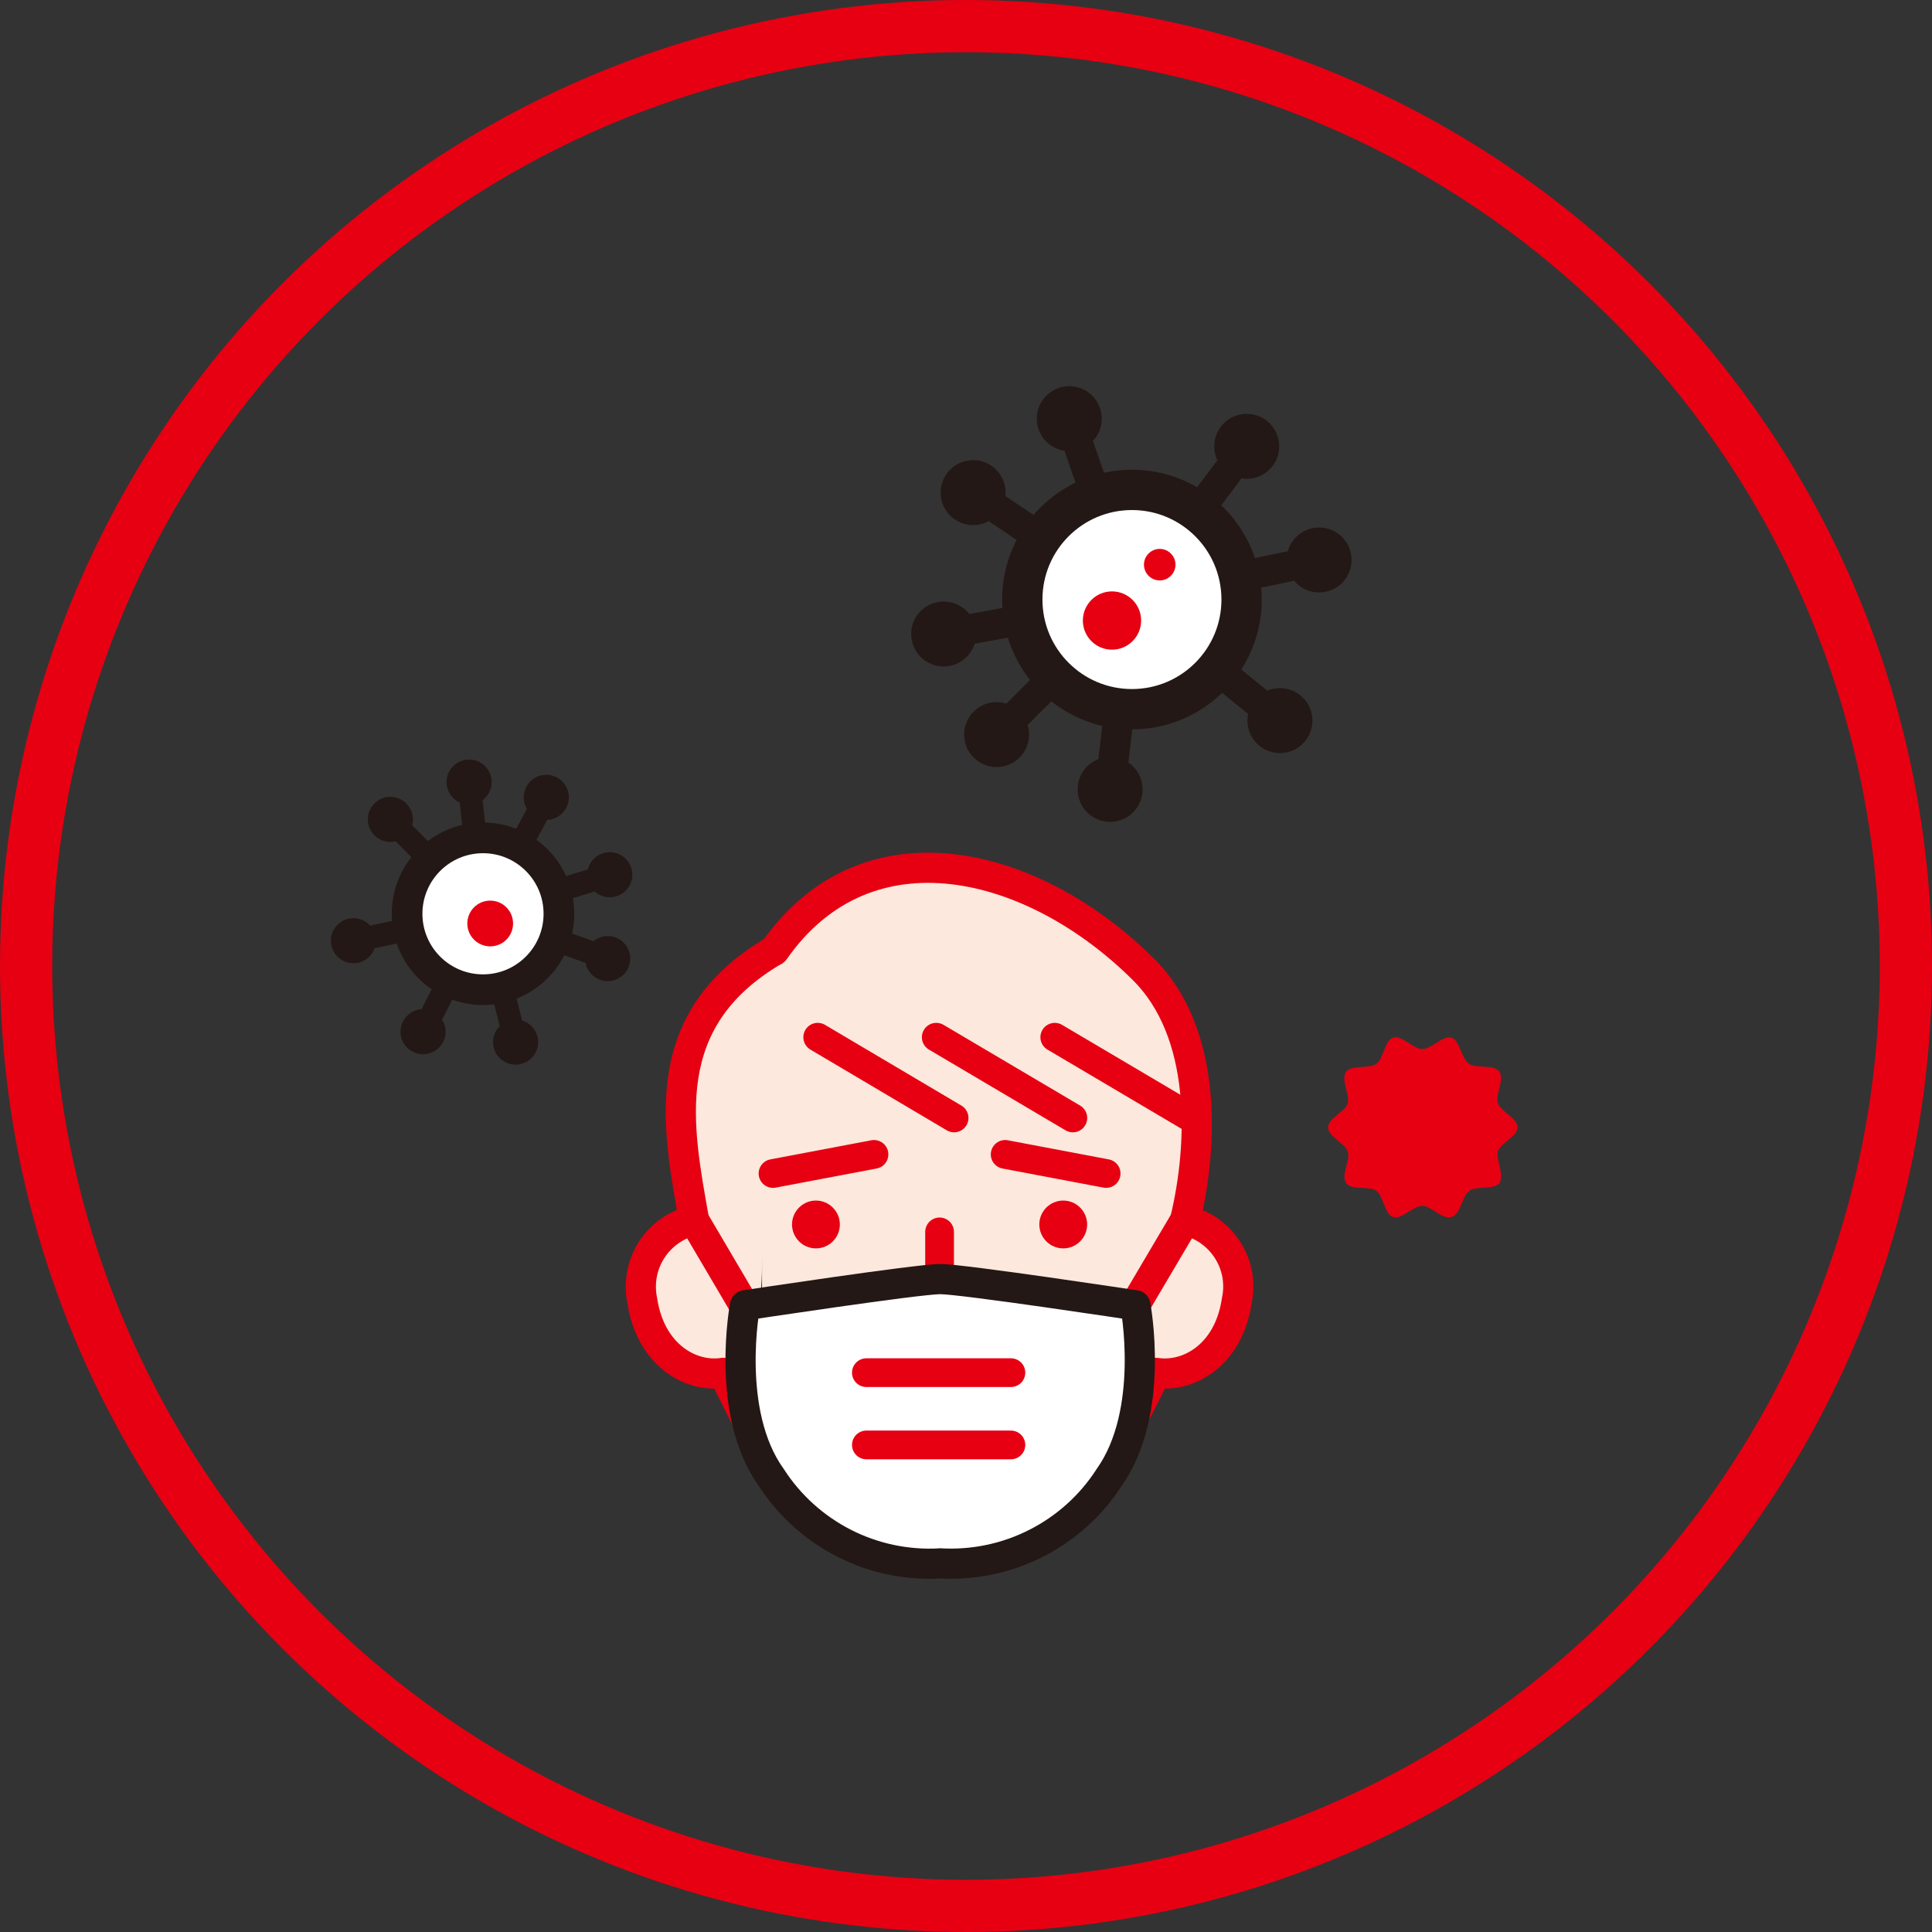 <?xml version="1.0" encoding="UTF-8"?><svg id="b" xmlns="http://www.w3.org/2000/svg" viewBox="0 0 185 185"><rect x="0" y="0" width="185" height="185" fill="#333333" stroke="none"/><defs><style>.d{stroke-width:2.21px;}.d,.e,.f,.g,.h,.i,.j,.k{stroke-linecap:round;stroke-linejoin:round;}.d,.e,.f,.i,.j{stroke:#231815;}.d,.f,.l,.h,.m,.k{fill:none;}.e,.f,.g,.h{stroke-width:2.89px;}.e,.i,.j{fill:#fff;}.l{stroke-miterlimit:10;stroke-width:5px;}.l,.g,.h,.k{stroke:#e60012;}.g,.n{fill:#fce8dc;}.o{fill:#e60012;}.i{stroke-width:2.94px;}.j{stroke-width:3.86px;}.p{fill:#231815;}.k{stroke-width:2.75px;}</style></defs><g id="c"><circle class="l" cx="92.5" cy="92.5" r="90"/><g><path class="m" d="M89.97,161.24c37.56,0,68-30.44,68-68S127.53,25.24,89.97,25.24,21.97,55.69,21.97,93.24s30.44,68,68,68Z"/><rect class="n" x="72.97" y="91.54" width="25.5" height="39.1"/><path class="i" d="M46.25,94.77c4.02,0,7.27-3.26,7.27-7.27s-3.25-7.27-7.27-7.27-7.27,3.26-7.27,7.27,3.25,7.27,7.27,7.27Z"/><path class="d" d="M56.27,91.1l-3.18-1.14"/><path class="p" d="M58.19,93.95c1.19,0,2.16-.97,2.16-2.16s-.97-2.16-2.16-2.16-2.16,.97-2.16,2.16,.97,2.16,2.16,2.16Z"/><path class="d" d="M38.81,79.92l2.38,2.41"/><path class="p" d="M37.38,80.62c1.19,0,2.16-.97,2.16-2.16s-.97-2.16-2.16-2.16-2.16,.97-2.16,2.16,.97,2.16,2.16,2.16Z"/><path class="d" d="M41.44,96.96l1.53-3.01"/><path class="p" d="M40.51,100.95c1.19,0,2.16-.97,2.16-2.16s-.97-2.16-2.16-2.16-2.16,.97-2.16,2.16,.97,2.16,2.16,2.16Z"/><path class="d" d="M51.33,78.16l-1.6,2.97"/><path class="p" d="M52.31,78.51c1.19,0,2.16-.97,2.16-2.16s-.97-2.16-2.16-2.16-2.16,.97-2.16,2.16,.97,2.16,2.16,2.16Z"/><path class="d" d="M35.87,89.67l3.3-.7"/><path class="p" d="M33.84,92.24c1.19,0,2.16-.97,2.16-2.16s-.97-2.16-2.16-2.16-2.16,.97-2.16,2.16,.97,2.16,2.16,2.16Z"/><path class="d" d="M56.42,84.37l-3.23,.99"/><path class="p" d="M58.39,85.92c1.19,0,2.16-.97,2.16-2.16s-.97-2.16-2.16-2.16-2.16,.97-2.16,2.16,.97,2.16,2.16,2.16Z"/><path class="d" d="M45.14,76.93l.36,3.36"/><path class="p" d="M44.92,77.05c1.19,0,2.16-.97,2.16-2.16s-.97-2.16-2.16-2.16-2.16,.97-2.16,2.16,.97,2.16,2.16,2.16Z"/><path class="d" d="M48.88,97.81l-.83-3.28"/><path class="p" d="M49.37,101.95c1.19,0,2.16-.97,2.16-2.16s-.97-2.16-2.16-2.16-2.16,.97-2.16,2.16,.97,2.16,2.16,2.16Z"/><path class="o" d="M46.94,90.62c1.21,0,2.19-.98,2.19-2.19s-.98-2.19-2.19-2.19-2.19,.98-2.19,2.19,.98,2.19,2.19,2.19Z"/><path class="o" d="M145.32,107.95c0,.9-1.7,1.53-1.89,2.33-.19,.8,.66,2.29,.15,2.99-.51,.7-2.19,.25-2.89,.76-.7,.51-.8,2.24-1.7,2.51-.9,.27-1.9-1.07-2.79-1.07s-1.99,1.34-2.8,1.07c-.82-.27-.92-2-1.61-2.51-.7-.51-2.4,0-2.9-.76-.51-.76,.44-2.16,.17-2.99-.27-.83-1.89-1.43-1.89-2.33s1.7-1.51,1.89-2.33c.19-.82-.68-2.29-.17-2.99,.51-.7,2.19-.25,2.9-.76,.71-.51,.78-2.24,1.61-2.51,.83-.27,1.9,1.09,2.8,1.09s1.99-1.34,2.79-1.09c.8,.25,.93,2.02,1.7,2.51,.76,.49,2.38,0,2.89,.76,.51,.76-.42,2.16-.15,2.99,.27,.83,1.89,1.44,1.89,2.33Z"/><path class="n" d="M72.32,137.58l-3.07-6.12c-3.11,.48-6.96-1.7-7.75-6.91-.35-1.68-.03-3.43,.9-4.87,.93-1.44,2.39-2.46,4.06-2.83-1.58-8.94-3.72-19.18,7.7-25.84"/><path class="g" d="M72.32,137.58l-3.07-6.12c-3.11,.48-6.96-1.7-7.75-6.91-.35-1.68-.03-3.43,.9-4.87,.93-1.44,2.39-2.46,4.06-2.83-1.58-8.94-3.72-19.18,7.7-25.84"/><path class="n" d="M107.61,137.58l3.07-6.12c3.13,.48,6.98-1.7,7.75-6.91,.36-1.68,.04-3.42-.89-4.87-.93-1.44-2.38-2.46-4.06-2.83,1.78-7.42,2.06-17.99-3.96-24-10.57-10.53-26.5-14.52-35.37-1.83"/><path class="g" d="M107.61,137.58l3.07-6.12c3.13,.48,6.98-1.7,7.75-6.91,.36-1.68,.04-3.42-.89-4.87-.93-1.44-2.38-2.46-4.06-2.83,1.78-7.42,2.06-17.99-3.96-24-10.57-10.53-26.5-14.52-35.37-1.83"/><path class="o" d="M78.13,119.54c1.27,0,2.29-1.03,2.29-2.29s-1.03-2.29-2.29-2.29-2.29,1.03-2.29,2.29,1.03,2.29,2.29,2.29Z"/><path class="o" d="M101.81,119.54c1.27,0,2.29-1.03,2.29-2.29s-1.03-2.29-2.29-2.29-2.29,1.03-2.29,2.29,1.03,2.29,2.29,2.29Z"/><path class="k" d="M89.97,122.02v-4.06"/><path class="h" d="M72.37,126.89l-5.91-10.04"/><path class="h" d="M113.48,116.85l-5.93,10.04"/><path class="e" d="M89.97,149.71c-3.17,.17-6.34-.5-9.17-1.95-2.83-1.45-5.23-3.62-6.95-6.29-4.47-6.22-2.51-16.48-2.51-16.48,0,0,16.55-2.51,18.69-2.51s18.69,2.51,18.69,2.51c0,0,1.95,10.19-2.51,16.48-1.73,2.69-4.15,4.87-7,6.31-2.85,1.45-6.03,2.11-9.23,1.92Z"/><path class="k" d="M82.96,138.36h13.84"/><path class="k" d="M82.96,131.44h13.84"/><path class="k" d="M74.02,112.37l9.67-1.83"/><path class="k" d="M105.92,112.37l-9.67-1.83"/><path class="k" d="M78.3,99.32l13.06,7.73"/><path class="k" d="M89.65,99.32l13.08,7.73"/><path class="k" d="M101,99.32l13.08,7.73"/><path class="j" d="M108.39,67.91c5.8,0,10.5-4.7,10.5-10.5s-4.7-10.5-10.5-10.5-10.5,4.7-10.5,10.5,4.7,10.5,10.5,10.5Z"/><path class="f" d="M103.36,42.89l1.6,4.6"/><path class="p" d="M102.39,43.2c1.72,0,3.11-1.39,3.11-3.11s-1.39-3.11-3.11-3.11-3.11,1.39-3.11,3.11,1.39,3.11,3.11,3.11Z"/><path class="f" d="M106.64,72.63l.56-4.84"/><path class="p" d="M106.3,78.7c1.72,0,3.11-1.39,3.11-3.11s-1.39-3.11-3.11-3.11-3.11,1.39-3.11,3.11,1.39,3.11,3.11,3.11Z"/><path class="f" d="M123.4,54.24l-4.77,1"/><path class="p" d="M126.31,56.73c1.72,0,3.11-1.39,3.11-3.11s-1.39-3.11-3.11-3.11-3.11,1.39-3.11,3.11,1.39,3.11,3.11,3.11Z"/><path class="f" d="M93.29,60.18l4.79-.88"/><path class="p" d="M90.36,63.82c1.72,0,3.11-1.39,3.11-3.11s-1.39-3.11-3.11-3.11-3.11,1.39-3.11,3.11,1.39,3.11,3.11,3.11Z"/><path class="f" d="M120.26,67.11l-3.77-3.07"/><path class="p" d="M122.56,72.11c1.72,0,3.11-1.39,3.11-3.11s-1.39-3.11-3.11-3.11-3.11,1.39-3.11,3.11,1.39,3.11,3.11,3.11Z"/><path class="f" d="M95.65,48.82l4.04,2.72"/><path class="p" d="M93.18,50.28c1.72,0,3.11-1.39,3.11-3.11s-1.39-3.11-3.11-3.11-3.11,1.39-3.11,3.11,1.39,3.11,3.11,3.11Z"/><path class="f" d="M97.53,68.25l3.45-3.45"/><path class="p" d="M95.43,73.45c1.72,0,3.11-1.39,3.11-3.11s-1.39-3.11-3.11-3.11-3.11,1.39-3.11,3.11,1.39,3.11,3.11,3.11Z"/><path class="f" d="M117.59,45.12l-2.92,3.89"/><path class="p" d="M119.38,45.85c1.72,0,3.11-1.39,3.11-3.11s-1.39-3.11-3.11-3.11-3.11,1.39-3.11,3.11,1.39,3.11,3.11,3.11Z"/><path class="o" d="M106.48,62.21c1.54,0,2.79-1.25,2.79-2.79s-1.25-2.79-2.79-2.79-2.79,1.25-2.79,2.79,1.25,2.79,2.79,2.79Z"/><path class="o" d="M111.05,55.58c.83,0,1.51-.68,1.51-1.51s-.68-1.51-1.51-1.51-1.51,.68-1.51,1.51,.68,1.51,1.51,1.51Z"/></g></g></svg>